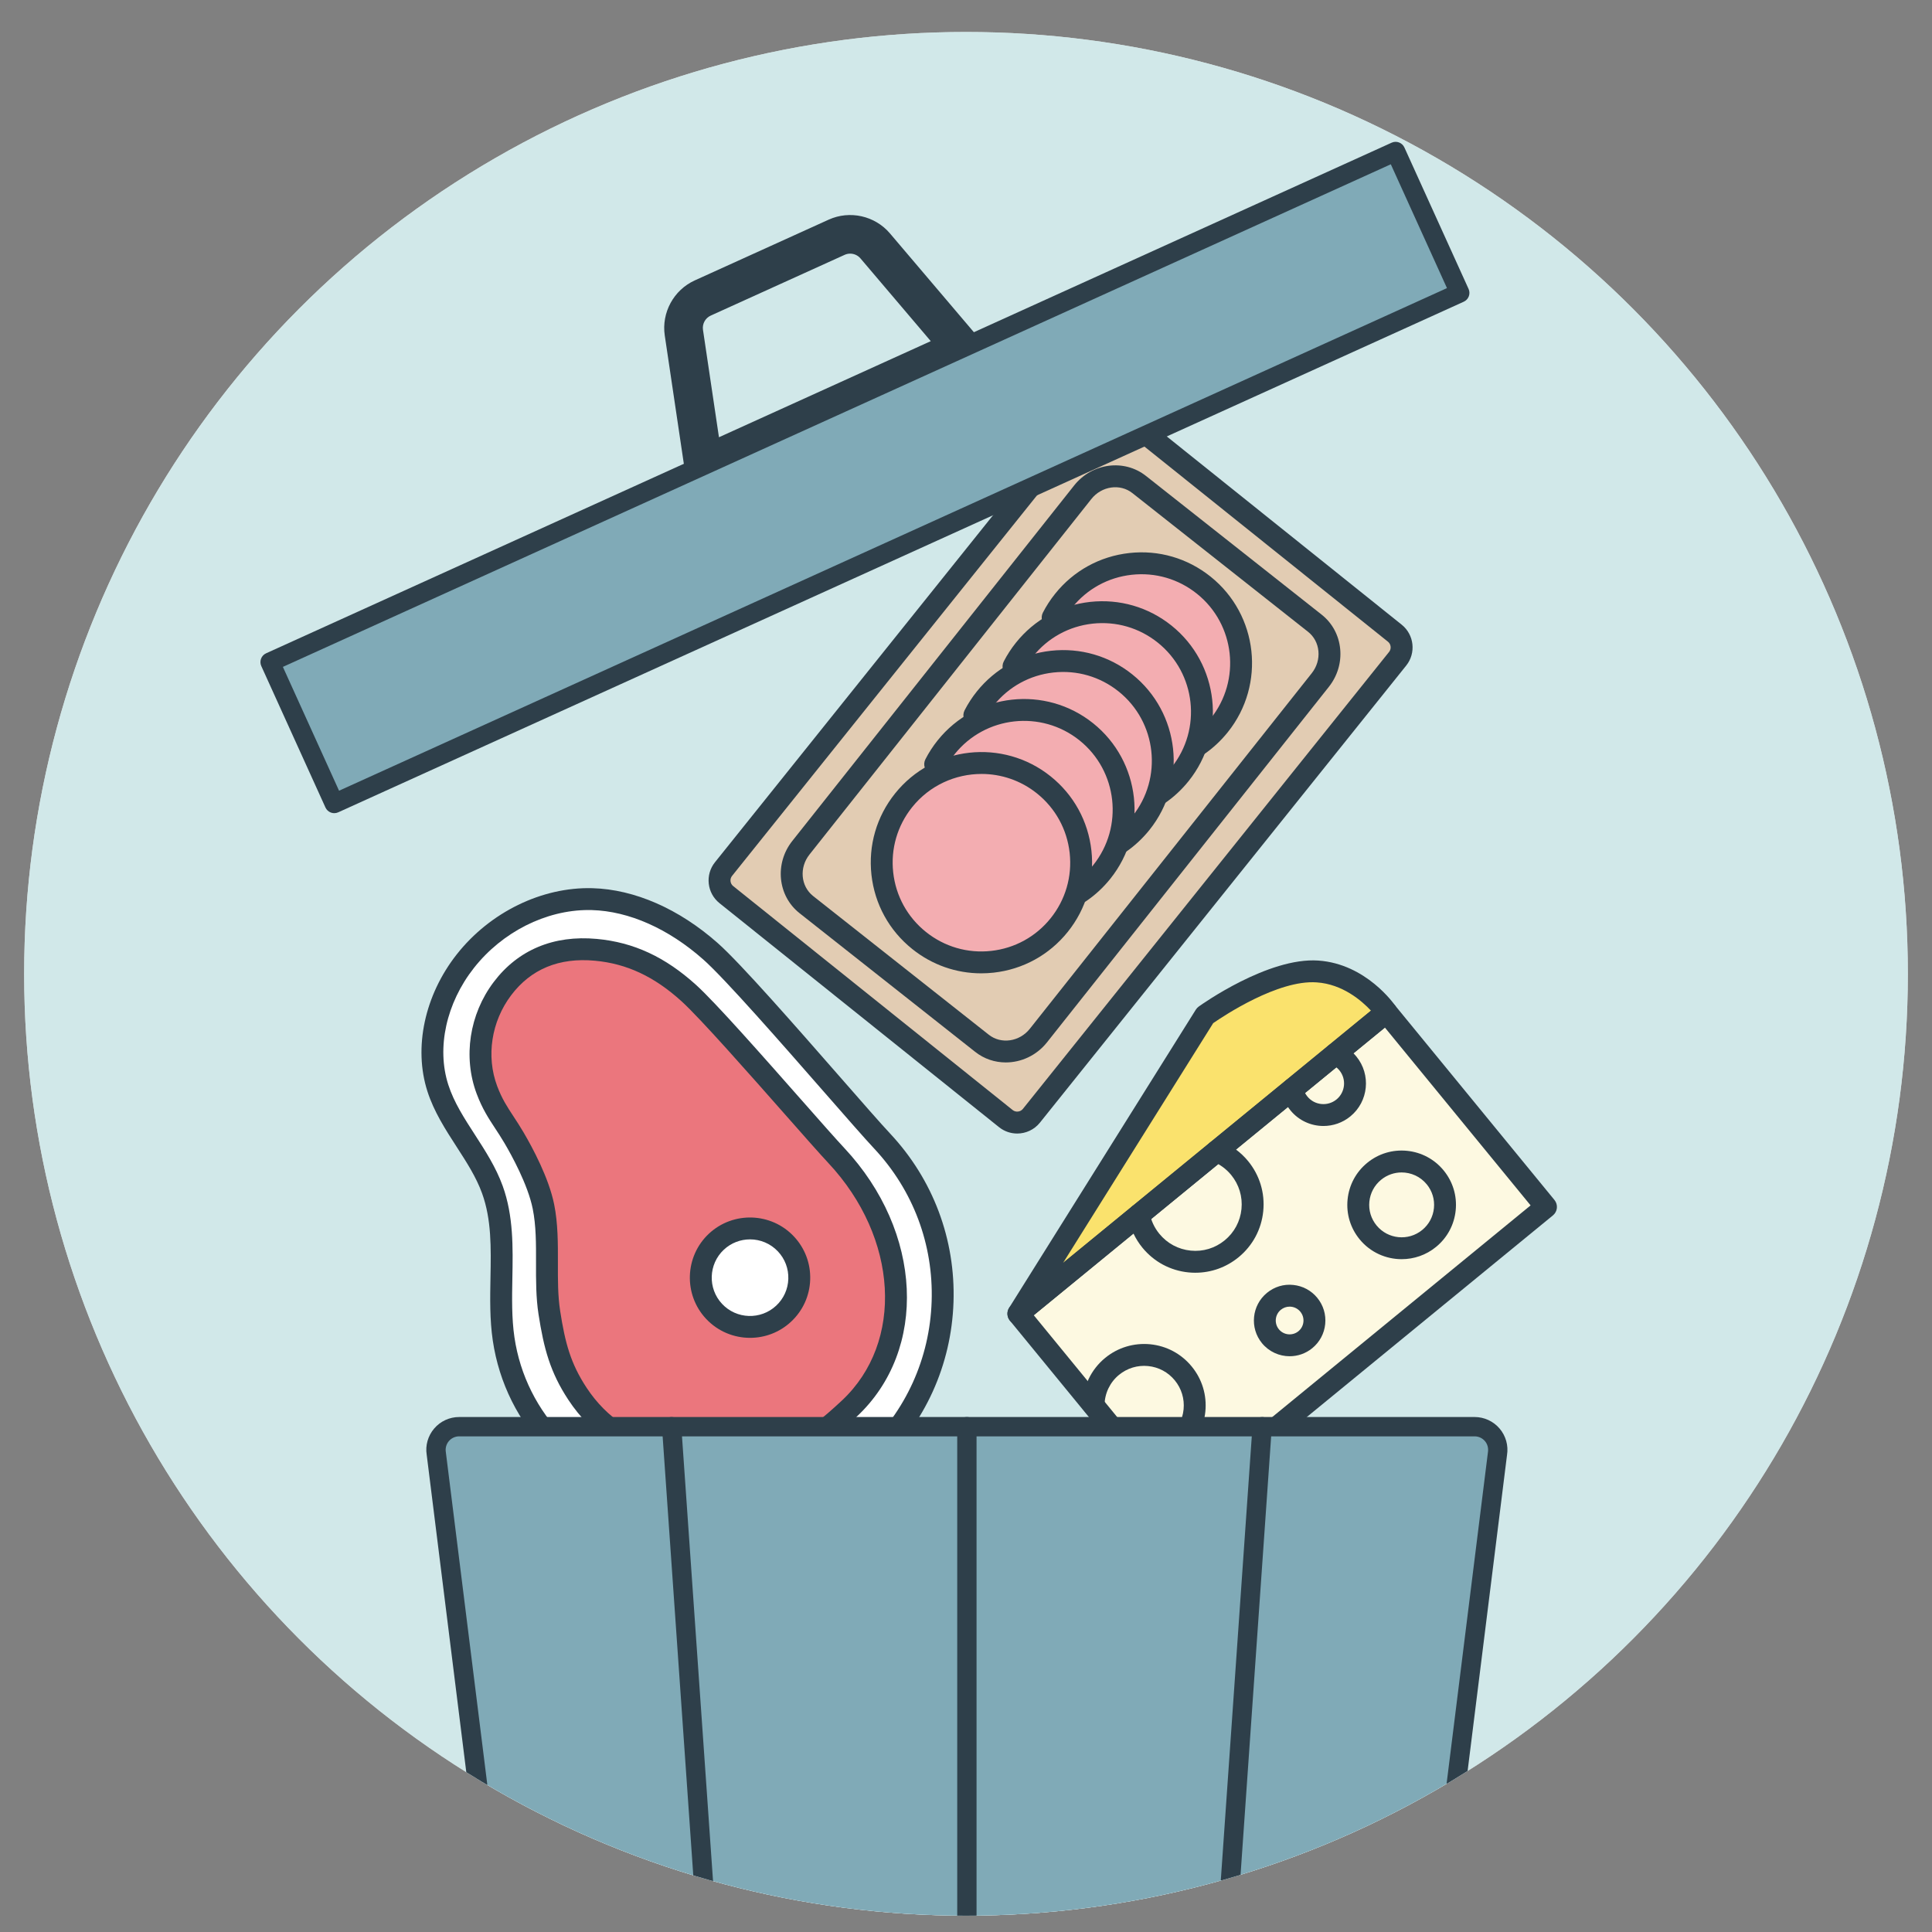 <?xml version="1.0" encoding="UTF-8"?>
<svg id="Layer_1" xmlns="http://www.w3.org/2000/svg" xmlns:xlink="http://www.w3.org/1999/xlink" version="1.1" viewBox="0 0 200 200">
  <rect x="0" y="0" width="200" height="200" fill="#808080" stroke="none"/>
  <!-- Generator: Adobe Illustrator 29.0.0, SVG Export Plug-In . SVG Version: 2.1.0 Build 186)  -->
  <defs>
    <style>
      .st0 {
        fill: none;
      }

      .st1 {
        fill: #025670;
        opacity: .5;
      }

      .st2, .st3 {
        fill: #f7cf0c;
      }

      .st4 {
        fill: #bedee0;
        opacity: .7;
      }

      .st5, .st6, .st7 {
        opacity: .6;
      }

      .st5, .st8 {
        fill: #fff;
      }

      .st3 {
        opacity: .2;
      }

      .st9 {
        fill: #2e3f4a;
      }

      .st6, .st10 {
        fill: #eb767d;
      }

      .st11 {
        fill: #e2ccb3;
      }

      .st12 {
        clip-path: url(#clippath);
      }
    </style>
    <clipPath id="clippath">
      <circle class="st0" cx="100" cy="100.81" r="97.5"/>
    </clipPath>
  </defs>
  <circle class="st8" cx="100" cy="100.81" r="97.5"/>
  <circle class="st4" cx="100" cy="100.81" r="97.5"/>
  <g class="st12">
    <g>
      <g>
        <g>
          <rect class="st8" x="108.003" y="117.35" width="49.256" height="26.064" transform="translate(-52.593 113.576) rotate(-39.326)"/>
          <path class="st8" d="M143.423,104.693l-38.102,31.215,19.333-30.878s6.774-4.878,11.632-4.55c4.468.302,7.138,4.212,7.138,4.212Z"/>
        </g>
        <g class="st7">
          <rect class="st3" x="108.102" y="117.435" width="49.256" height="26.064" transform="translate(-52.625 113.658) rotate(-39.326)"/>
          <path class="st2" d="M143.522,104.778l-38.102,31.215,19.333-30.878s6.774-4.878,11.632-4.55c4.468.302,7.138,4.212,7.138,4.212Z"/>
        </g>
        <g>
          <path class="st9" d="M121.939,157.288c-.328,0-.653-.142-.877-.415l-16.518-20.162c-.397-.483-.326-1.197.158-1.594l38.102-31.215c.484-.398,1.199-.325,1.594.158l16.519,20.162c.19.232.281.531.251.83-.029.299-.177.573-.409.764l-38.102,31.215c-.211.173-.465.257-.717.257ZM107.014,136.151l15.082,18.41,36.351-29.779-15.083-18.41-36.35,29.779Z"/>
          <path class="st9" d="M105.42,137.126c-.268,0-.535-.095-.749-.282-.416-.367-.506-.981-.211-1.452l19.333-30.877c.078-.124.179-.232.298-.317.29-.21,7.192-5.114,12.369-4.762,4.96.335,7.875,4.525,7.997,4.704.331.485.236,1.143-.218,1.515l-38.102,31.215c-.209.172-.464.257-.718.257ZM125.591,105.913l-15.544,24.825,31.876-26.115c-.969-1.039-2.947-2.747-5.615-2.927-4.006-.289-9.651,3.482-10.717,4.217Z"/>
        </g>
        <path class="st9" d="M118.448,151.86c-.398,0-.798-.037-1.196-.112-.615-.117-1.019-.71-.902-1.324.117-.616.71-1.022,1.324-.902,1.202.229,2.427-.083,3.368-.855.848-.694,1.374-1.678,1.482-2.768s-.214-2.156-.908-3.004-1.678-1.374-2.768-1.482c-1.088-.108-2.156.216-3.004.908-.941.771-1.489,1.914-1.502,3.134-.007.626-.527,1.122-1.145,1.121-.626-.007-1.128-.519-1.121-1.145.019-1.893.87-3.665,2.332-4.862,1.315-1.079,2.978-1.573,4.664-1.411,1.692.169,3.218.986,4.295,2.302,1.078,1.315,1.579,2.972,1.411,4.664-.169,1.692-.986,3.218-2.302,4.295-1.148.941-2.57,1.441-4.029,1.441Z"/>
        <path class="st9" d="M123.748,131.754c-.236,0-.474-.012-.712-.035-1.88-.186-3.574-1.095-4.771-2.556-.753-.917-1.267-2.019-1.482-3.185-.115-.615.291-1.206.906-1.32.623-.12,1.207.292,1.32.906.147.791.496,1.538,1.008,2.162.814.994,1.965,1.61,3.242,1.737,1.28.131,2.529-.252,3.522-1.065.993-.814,1.609-1.965,1.736-3.242.127-1.278-.251-2.528-1.065-3.522-.513-.625-1.177-1.113-1.922-1.413-.581-.232-.862-.893-.629-1.473.232-.58.896-.862,1.473-.629,1.099.44,2.077,1.159,2.83,2.079,1.197,1.461,1.754,3.301,1.567,5.181s-1.095,3.574-2.556,4.771c-1.275,1.046-2.841,1.603-4.469,1.603Z"/>
        <path class="st9" d="M137.003,116.562c-1.276,0-2.543-.551-3.412-1.612-.469-.571-.789-1.258-.924-1.984-.115-.614.291-1.206.906-1.32.612-.122,1.206.292,1.32.906.066.356.218.681.449.962.747.913,2.097,1.048,3.012.301.913-.748,1.047-2.1.3-3.013-.228-.278-.524-.496-.857-.63-.58-.234-.86-.894-.627-1.475.234-.581.896-.859,1.475-.627.685.276,1.294.725,1.763,1.296,1.539,1.88,1.263,4.661-.617,6.2-.817.67-1.806.996-2.787.996Z"/>
        <path class="st9" d="M145.103,130.35c-1.629,0-3.245-.702-4.356-2.058-.952-1.161-1.395-2.624-1.246-4.119.148-1.495.87-2.843,2.032-3.795,1.161-.951,2.621-1.393,4.12-1.246,1.495.149,2.843.871,3.795,2.033.951,1.162,1.395,2.625,1.245,4.119-.148,1.495-.87,2.843-2.032,3.795-1.043.855-2.305,1.27-3.559,1.27ZM145.095,121.371c-.749,0-1.502.249-2.125.76-.694.568-1.125,1.373-1.214,2.266s.176,1.766.744,2.46c1.174,1.433,3.294,1.644,4.727.47.694-.568,1.125-1.373,1.214-2.266s-.176-1.766-.744-2.46h-.001c-.662-.81-1.628-1.23-2.601-1.23Z"/>
        <path class="st9" d="M133.506,140.398c-1.072,0-2.136-.462-2.867-1.353-1.294-1.581-1.06-3.917.518-5.21.765-.627,1.725-.923,2.712-.819.983.098,1.87.572,2.496,1.337h0c.627.765.918,1.728.82,2.712-.098.983-.573,1.87-1.338,2.497-.686.562-1.516.836-2.341.836ZM133.499,135.263c-.33,0-.647.113-.907.325-.297.243-.48.587-.519.969-.038.381.075.755.318,1.052.501.611,1.406.701,2.019.201.297-.243.481-.588.519-.97.037-.381-.075-.755-.318-1.052h0c-.243-.296-.587-.48-.969-.519-.048-.005-.096-.007-.144-.007Z"/>
      </g>
      <g>
        <path class="st8" d="M57.651,149.623c8.26,8.391,23.503,9.819,32.585,1.321.046-.043.09-.087.136-.131.041-.037.082-.073.122-.111,9.365-8.764,9.853-23.459,1.089-32.825-2.935-3.136-14.293-16.564-17.756-19.634-3.415-3.027-7.71-5.288-12.272-5.412-4.264-.116-8.458,1.714-11.541,4.677-.663.612-1.28,1.275-1.837,1.982-2.886,3.665-4.276,8.696-2.848,13.137,1.222,3.801,4.292,6.77,5.648,10.525,1.762,4.879.402,10.316,1.16,15.448.652,4.418,2.669,8.133,5.512,11.021Z"/>
        <g>
          <path class="st5" d="M57.387,149.87c8.26,8.391,23.503,9.819,32.585,1.321,9.365-8.764,9.853-23.459,1.089-32.825-2.935-3.136-14.293-16.564-17.756-19.634-3.415-3.027-7.71-5.288-12.272-5.412-5.047-.137-9.995,2.452-13.119,6.418-2.886,3.665-4.276,8.696-2.848,13.137,1.223,3.801,4.292,6.77,5.648,10.525,1.762,4.879.402,10.316,1.16,15.448.652,4.418,2.669,8.133,5.512,11.021ZM59.522,144.526c-1.808-2.744-2.4-5.099-2.913-8.405-.545-3.516.095-7.492-.612-10.979-.464-2.289-1.854-5.094-3.042-7.116-1.118-1.903-2.016-2.845-2.807-4.955-1.376-3.668-.522-7.668,1.605-10.485,2.301-3.048,5.611-4.394,9.668-4.021,3.667.337,6.737,1.861,9.634,4.488,2.938,2.664,12.748,14.121,15.266,16.811,7.518,8.034,8.409,19.579,1.348,26.187-1.162,1.087-2.894,2.625-4.269,3.425-5.93,3.451-13.863,3.026-19.724-.776-1.722-1.117-3.082-2.547-4.154-4.174Z"/>
          <g>
            <path class="st10" d="M63.934,148.458c5.861,3.802,13.795,4.228,19.724.776,1.376-.801,3.107-2.338,4.269-3.425,7.061-6.608,6.169-18.153-1.348-26.187-2.518-2.69-12.328-14.147-15.266-16.811-2.897-2.627-5.967-4.151-9.634-4.488-4.057-.373-7.366.973-9.668,4.021-2.126,2.817-2.981,6.816-1.605,10.485.791,2.11,1.689,3.052,2.807,4.955,1.188,2.022,2.578,4.826,3.042,7.116.707,3.487.066,7.464.612,10.979.513,3.307,1.105,5.661,2.913,8.405,1.072,1.627,2.432,3.057,4.154,4.174ZM74.157,128.541c2.056-1.924,5.283-1.817,7.207.239s1.817,5.283-.239,7.207c-2.056,1.924-5.283,1.817-7.207-.239s-1.817-5.283.239-7.207Z"/>
            <circle class="st5" cx="77.641" cy="132.264" r="5.099"/>
          </g>
          <g>
            <path class="st9" d="M74.968,157.78c-6.611,0-13.327-2.478-18.129-7.357-3.16-3.21-5.174-7.238-5.826-11.65-.32-2.168-.279-4.373-.239-6.505.058-3.093.113-6.015-.866-8.725-.61-1.69-1.598-3.218-2.644-4.836-1.149-1.778-2.338-3.617-3.017-5.728-1.455-4.523-.291-9.958,3.036-14.184,3.44-4.367,8.816-6.993,14.04-6.85,4.368.119,8.982,2.142,12.992,5.696,2.367,2.099,8.123,8.679,12.748,13.967,2.212,2.529,4.123,4.714,5.084,5.74,4.445,4.751,6.774,10.948,6.559,17.45s-2.951,12.531-7.701,16.976c-4.297,4.022-10.126,6.005-16.037,6.005ZM60.916,94.206c-4.411,0-8.924,2.273-11.852,5.991-2.868,3.641-3.887,8.273-2.659,12.089.587,1.825,1.644,3.46,2.763,5.19,1.069,1.654,2.174,3.364,2.872,5.297,1.121,3.103,1.06,6.374,1,9.537-.038,2.039-.078,4.148.215,6.131.581,3.934,2.379,7.527,5.199,10.392h0c8.272,8.403,22.758,9.005,31.004,1.288,4.309-4.031,6.789-9.499,6.985-15.396s-1.917-11.519-5.949-15.826c-.987-1.055-2.909-3.253-5.135-5.798-4.341-4.963-10.286-11.76-12.545-13.763-3.612-3.202-7.714-5.022-11.551-5.127-.115-.003-.231-.004-.347-.004Z"/>
            <path class="st9" d="M74.616,152.714c-3.928,0-7.915-1.11-11.299-3.306-1.758-1.14-3.267-2.654-4.483-4.501h0c-1.883-2.857-2.537-5.316-3.086-8.854-.269-1.734-.264-3.557-.259-5.32.005-1.988.01-3.866-.343-5.608-.507-2.503-2.203-5.566-2.909-6.767-.347-.59-.672-1.085-.979-1.552-.684-1.041-1.33-2.025-1.913-3.578-1.428-3.806-.753-8.237,1.761-11.566,2.516-3.332,6.207-4.88,10.676-4.466,3.813.35,7.084,1.868,10.292,4.777,2.01,1.822,6.972,7.449,10.96,11.971,1.904,2.159,3.549,4.024,4.373,4.904,8.112,8.671,8.681,20.877,1.295,27.789-1.827,1.709-3.332,2.912-4.474,3.576-2.873,1.673-6.221,2.501-9.612,2.501ZM60.726,143.661c1.044,1.583,2.33,2.878,3.824,3.847,5.606,3.637,13.056,3.939,18.538.747.684-.398,1.944-1.289,4.065-3.272,6.458-6.044,5.843-16.844-1.401-24.586-.847-.905-2.502-2.781-4.418-4.954-3.742-4.243-8.866-10.054-10.782-11.792-2.825-2.562-5.678-3.897-8.977-4.199-3.702-.34-6.613.863-8.66,3.575-2.051,2.716-2.606,6.319-1.448,9.405.494,1.316,1.02,2.117,1.685,3.131.325.495.67,1.02,1.038,1.647.948,1.614,2.622,4.729,3.176,7.466.398,1.967.393,4.05.388,6.064-.005,1.753-.009,3.409.233,4.967.511,3.295,1.075,5.43,2.739,7.956h0Z"/>
            <path class="st9" d="M77.643,138.493c-1.665,0-3.327-.662-4.552-1.971h0c-2.348-2.509-2.216-6.46.292-8.809,2.509-2.346,6.46-2.217,8.809.292,1.138,1.216,1.733,2.802,1.678,4.465-.055,1.664-.755,3.207-1.971,4.344-1.2,1.123-2.729,1.679-4.256,1.679ZM77.64,128.3c-.972,0-1.945.354-2.708,1.068-1.597,1.494-1.68,4.01-.186,5.606h0c1.495,1.6,4.009,1.681,5.606.186.774-.724,1.219-1.705,1.254-2.764.035-1.06-.344-2.068-1.068-2.842-.78-.833-1.837-1.255-2.897-1.255Z"/>
          </g>
        </g>
      </g>
      <g>
        <path class="st8" d="M137.954,260.695H62.231c-1.847,0-3.421-1.342-3.712-3.166l-13.354-107.063c-.233-1.457.892-2.777,2.368-2.777h105.121c1.476,0,2.601,1.32,2.368,2.777l-13.354,107.063c-.292,1.824-1.865,3.166-3.712,3.166Z"/>
        <path class="st1" d="M137.954,260.695H62.231c-1.847,0-3.421-1.342-3.712-3.166l-13.354-107.063c-.233-1.457.892-2.777,2.368-2.777h105.121c1.476,0,2.601,1.32,2.368,2.777l-13.354,107.063c-.292,1.824-1.865,3.166-3.712,3.166Z"/>
        <path class="st9" d="M137.954,261.694H62.23c-2.352,0-4.328-1.685-4.7-4.007l-13.359-107.098c-.153-.95.128-1.949.774-2.707.647-.759,1.589-1.193,2.586-1.193h105.121c.996,0,1.938.435,2.585,1.193.646.759.928,1.758.769,2.741l-13.349,107.029c-.377,2.356-2.353,4.041-4.705,4.041ZM47.532,148.69c-.41,0-.798.179-1.064.491-.266.311-.381.723-.317,1.127l13.359,107.098c.211,1.312,1.357,2.289,2.72,2.289h75.724c1.363,0,2.51-.977,2.726-2.323l13.349-107.029c.069-.439-.046-.85-.311-1.161-.267-.312-.654-.491-1.063-.491H47.532Z"/>
        <g>
          <path class="st9" d="M77.416,261.694c-.52,0-.96-.403-.997-.931l-7.889-113.005c-.039-.551.377-1.028.928-1.067.557-.024,1.029.378,1.067.929l7.889,113.005c.039.551-.377,1.028-.928,1.067-.024.001-.047.002-.071.002Z"/>
          <path class="st9" d="M122.769,261.694c-.023,0-.047-.001-.07-.002-.551-.039-.967-.517-.929-1.067l7.889-113.005c.039-.551.521-.952,1.067-.929.551.039.967.517.929,1.067l-7.889,113.005c-.037.527-.477.931-.997.931Z"/>
        </g>
        <path class="st9" d="M100.092,261.694c-.552,0-1-.447-1-1v-113.005c0-.553.448-1,1-1s1.0.447 1,1v113.005c0,.553-.447,1-1,1Z"/>
      </g>
      <path class="st9" d="M72.838,50.181c-.33,0-.659-.082-.957-.244-.551-.3-.929-.841-1.022-1.462l-2.043-13.744c-.352-2.369.925-4.714,3.106-5.703l13.864-6.29c2.181-.99,4.787-.404,6.337,1.419l8.996,10.59c.406.478.565,1.12.427,1.732-.137.612-.553,1.125-1.125,1.384l-26.756,12.139c-.263.119-.545.179-.826.179ZM88.01,26.257c-.194,0-.389.04-.572.123l-13.864,6.29c-.563.255-.893.861-.802,1.473l1.654,11.121,21.927-9.948-7.28-8.569c-.27-.318-.664-.49-1.064-.49Z"/>
      <g>
        <path class="st8" d="M144.294,65.733l-28.938-23.189c-.353-.283-.779-.417-1.201-.41-.06.001-.12.005-.18.011-.359.04-.707.181-.995.42-.096.08-.185.17-.266.271h0l-37.916,47.316h0c-.081.101-.149.208-.206.319-.142.277-.209.581-.204.882.008.542.248,1.078.702,1.441l28.938,23.189c.807.646,1.996.515,2.642-.291l37.916-47.316c.646-.807.515-1.996-.291-2.642Z"/>
        <path class="st11" d="M144.393,65.549l-28.938-23.189c-.807-.646-1.996-.515-2.642.291l-37.916,47.316c-.646.807-.515,1.996.291,2.642l28.938,23.189c.807.646,1.996.515,2.642-.291l37.916-47.316c.646-.807.515-1.996-.291-2.642ZM122.162,80.147c-.664.829-1.43,1.528-2.265,2.094l-.097-.086c-.376,1.077-.938,2.11-1.692,3.051-.664.829-1.43,1.528-2.265,2.094l-.097-.086c-.376,1.077-.938,2.11-1.692,3.051-.664.829-1.43,1.528-2.265,2.094l-.262-.231c-.365,1.286-.987,2.522-1.876,3.631-3.565,4.448-10.06,5.165-14.509,1.6s-5.165-10.06-1.6-14.509c1.111-1.387,2.508-2.411,4.038-3.056l-.773-.684c.313-.61.692-1.198,1.137-1.754.976-1.218,2.171-2.155,3.484-2.802l-.568-.502c.313-.61.692-1.198,1.137-1.754.976-1.218,2.171-2.155,3.484-2.802l-.568-.502c.313-.61.692-1.198,1.137-1.754.976-1.218,2.171-2.155,3.484-2.802l-.568-.502c.313-.61.692-1.198,1.137-1.754,3.565-4.449,10.06-5.165,14.509-1.6s5.165,10.06,1.6,14.509c-.664.829-1.43,1.528-2.265,2.094l-.097-.086c-.376,1.077-.938,2.11-1.692,3.051Z"/>
        <path class="st6" d="M126.245,75.112c3.565-4.449,2.848-10.944-1.6-14.509s-10.944-2.848-14.509,1.6c-.446.556-.824,1.144-1.137,1.754l.568.502c-1.313.647-2.509,1.585-3.484,2.802-.446.556-.824,1.144-1.137,1.754l.568.502c-1.313.647-2.509,1.585-3.484,2.802-.446.556-.824,1.144-1.137,1.754l.568.502c-1.313.647-2.509,1.585-3.484,2.802-.446.556-.824,1.144-1.137,1.754l.773.684c-1.53.645-2.927,1.669-4.038,3.056-3.565,4.448-2.848,10.944,1.6,14.509,4.448,3.565,10.944,2.848,14.509-1.6.889-1.109,1.511-2.345,1.876-3.631l.262.231c.835-.566,1.601-1.265,2.265-2.094.754-.941,1.316-1.974,1.692-3.051l.097.086c.835-.566,1.601-1.265,2.265-2.094.754-.941,1.316-1.974,1.692-3.051l.097.086c.835-.566,1.601-1.265,2.265-2.094.754-.941,1.316-1.974,1.692-3.051l.097.086c.835-.566,1.601-1.265,2.265-2.094Z"/>
        <path class="st9" d="M105.299,117.343c-.661,0-1.326-.216-1.88-.66l-28.939-23.189c-1.296-1.039-1.506-2.938-.467-4.234l37.916-47.316c1.038-1.297,2.94-1.505,4.234-.467l28.939,23.189c1.296,1.039,1.506,2.938.467,4.234l-37.916,47.315c-.594.742-1.471,1.128-2.353,1.128ZM114.283,43.084c-.221,0-.441.095-.587.276l-37.916,47.316c-.123.154-.179.349-.157.548.022.2.119.378.273.501l28.938,23.189h0c.316.252.797.199,1.05-.116l37.916-47.316c.253-.316.2-.797-.115-1.05l-28.939-23.189c-.135-.108-.3-.16-.464-.16Z"/>
        <path class="st9" d="M104.123,109.983c-1.123,0-2.243-.357-3.177-1.099l-18.186-14.358-.002-.002c-2.255-1.788-2.588-5.138-.742-7.467l29.18-36.804c1.848-2.33,5.185-2.769,7.439-.981l18.185,14.358c1.101.873,1.78,2.135,1.915,3.555.134,1.402-.283,2.792-1.172,3.914l-29.18,36.804c-1.082,1.363-2.675,2.079-4.262,2.079ZM84.166,92.75l18.186,14.358c1.278,1.015,3.188.738,4.258-.612l29.18-36.804c.524-.661.769-1.475.692-2.292-.076-.799-.455-1.507-1.066-1.992l-18.185-14.358c-1.275-1.014-3.187-.739-4.258.612l-29.18,36.803c-1.07,1.35-.903,3.272.373,4.284Z"/>
        <path class="st9" d="M101.576,100.759c-2.592,0-5.089-.873-7.141-2.518-2.388-1.913-3.887-4.641-4.223-7.683-.335-3.041.533-6.031,2.446-8.418,3.95-4.928,11.17-5.727,16.101-1.775,2.389,1.913,3.888,4.641,4.224,7.683.335,3.041-.534,6.031-2.447,8.418s-4.642,3.887-7.683,4.223c-.428.047-.854.07-1.277.07ZM101.606,80.119c-2.695,0-5.367,1.177-7.18,3.439-1.535,1.915-2.231,4.314-1.962,6.753s1.472,4.628,3.388,6.163,4.315,2.233,6.753,1.963c2.439-.269,4.628-1.472,6.163-3.388h0c1.534-1.915,2.231-4.314,1.963-6.753-.27-2.44-1.473-4.628-3.388-6.163-1.692-1.356-3.721-2.015-5.737-2.015Z"/>
        <path class="st9" d="M111.791,93.491c-.363,0-.72-.174-.939-.497-.352-.518-.216-1.223.302-1.573.759-.514,1.437-1.142,2.017-1.865,3.168-3.954,2.528-9.748-1.425-12.916-3.956-3.168-9.749-2.53-12.917,1.425-.391.488-.731,1.014-1.013,1.563-.286.557-.967.777-1.525.491-.557-.285-.776-.968-.491-1.525.351-.684.775-1.338,1.261-1.945,3.95-4.929,11.173-5.726,16.101-1.776,4.929,3.949,5.726,11.172,1.776,16.101-.722.9-1.566,1.682-2.513,2.323-.195.132-.416.195-.635.195Z"/>
        <path class="st9" d="M115.845,88.432c-.363,0-.72-.174-.939-.497-.352-.518-.216-1.223.302-1.573.759-.514,1.437-1.142,2.017-1.865,3.168-3.954,2.528-9.748-1.425-12.916-1.915-1.534-4.307-2.231-6.754-1.963-2.439.27-4.628,1.472-6.163,3.388-.391.488-.731,1.014-1.013,1.563-.286.557-.967.777-1.525.491-.557-.285-.776-.968-.491-1.525.351-.684.775-1.338,1.261-1.945,1.913-2.388,4.642-3.888,7.683-4.223,3.038-.331,6.03.534,8.418,2.447,4.929,3.949,5.726,11.172,1.776,16.101-.722.9-1.566,1.682-2.513,2.323-.195.132-.416.195-.635.195Z"/>
        <path class="st9" d="M119.898,83.374c-.363,0-.72-.174-.939-.497-.352-.518-.216-1.223.302-1.573.759-.514,1.437-1.142,2.017-1.865,3.168-3.954,2.528-9.748-1.425-12.916-1.915-1.535-4.308-2.229-6.754-1.963-2.439.27-4.628,1.472-6.163,3.388-.391.488-.731,1.014-1.012,1.562-.285.557-.966.778-1.525.492-.557-.285-.777-.968-.492-1.524.351-.684.774-1.339,1.262-1.946,1.913-2.388,4.642-3.888,7.683-4.223,3.038-.332,6.03.534,8.418,2.447,4.929,3.949,5.726,11.172,1.776,16.101-.722.9-1.566,1.682-2.513,2.323-.195.132-.416.195-.635.195Z"/>
        <path class="st9" d="M123.952,78.315c-.363,0-.72-.174-.939-.497-.352-.518-.216-1.222.302-1.573.759-.515,1.438-1.143,2.017-1.865,3.168-3.954,2.528-9.748-1.425-12.916-1.916-1.534-4.312-2.231-6.754-1.963-2.439.269-4.628,1.472-6.163,3.388-.39.487-.731,1.014-1.014,1.563-.286.556-.966.775-1.525.49-.557-.286-.776-.969-.49-1.525.352-.685.776-1.339,1.262-1.945,1.913-2.388,4.642-3.888,7.683-4.223,3.044-.338,6.03.534,8.418,2.447,4.929,3.949,5.726,11.172,1.776,16.101-.721.899-1.565,1.681-2.513,2.323-.194.132-.416.195-.635.195Z"/>
      </g>
      <rect class="st8" x="25.566" y="41.393" width="127.941" height="16.075" transform="translate(-12.423 41.407) rotate(-24.402)"/>
      <rect class="st1" x="25.566" y="41.393" width="127.941" height="16.075" transform="translate(-12.423 41.407) rotate(-24.402)"/>
      <path class="st9" d="M34.602,84.179c-.119,0-.238-.021-.352-.064-.248-.093-.449-.281-.559-.523l-6.641-14.639c-.228-.503-.005-1.096.498-1.324L144.06,14.772c.505-.229,1.096-.005,1.324.498l6.642,14.639c.109.242.118.517.025.765-.094.248-.282.45-.523.559l-116.513,52.857c-.131.06-.272.089-.413.089ZM29.284,69.037l5.815,12.818,114.691-52.031-5.814-12.818L29.284,69.037Z"/>
    </g>
  </g>
</svg>